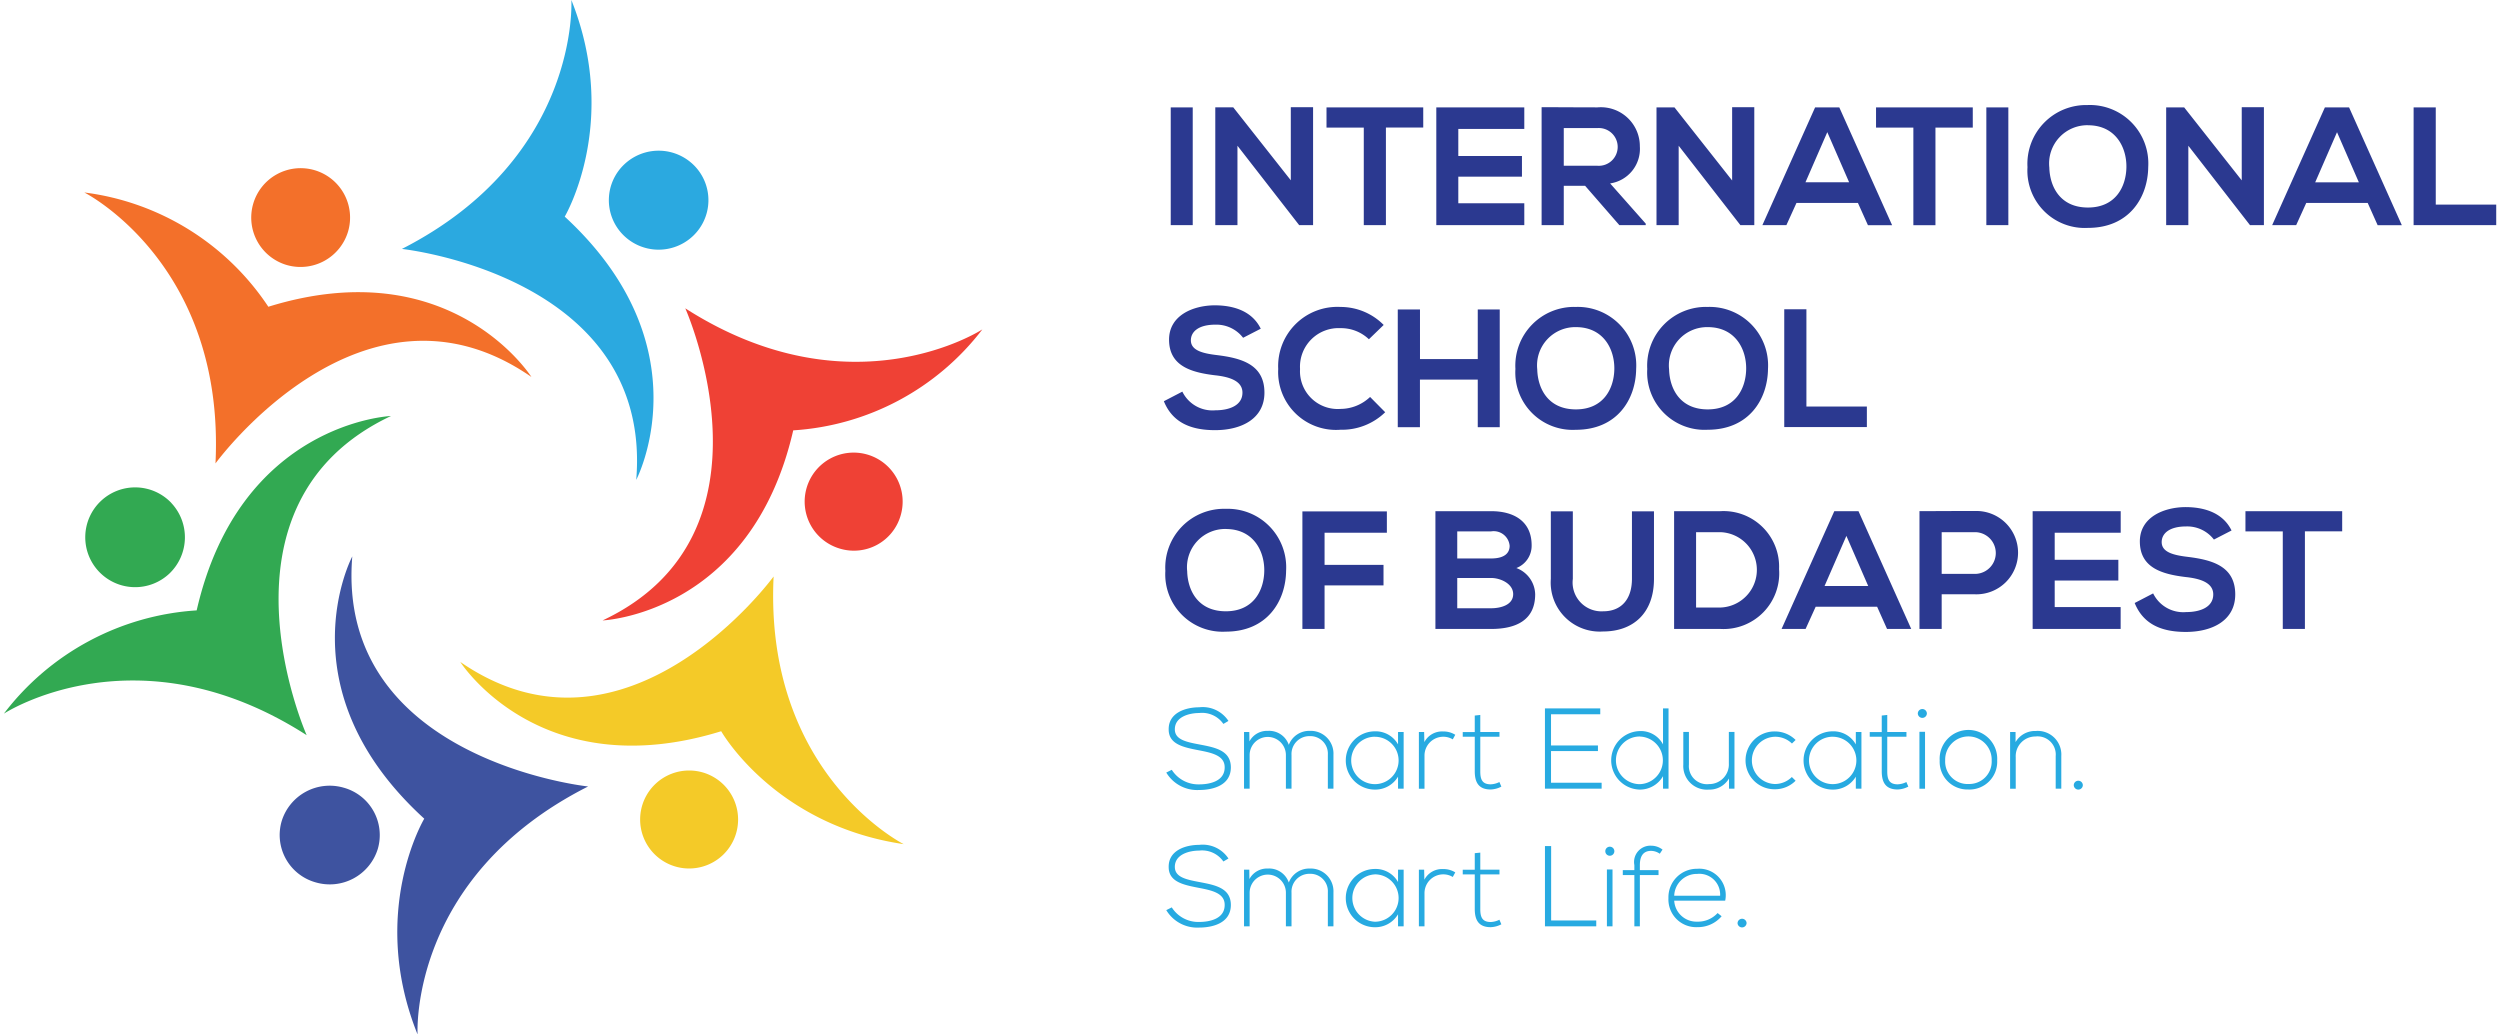 <?xml version="1.0" encoding="UTF-8"?> <svg xmlns="http://www.w3.org/2000/svg" id="ISB_logo" width="290" height="120" viewBox="0 0 233.688 97"><defs><style> .cls-1, .cls-2, .cls-3, .cls-4, .cls-5, .cls-6, .cls-7, .cls-8 {fill-rule: evenodd;} .cls-1 {fill: #ef4135;} .cls-2 {fill: #f4ca28;} .cls-3 {fill: #3e53a0;} .cls-4 {fill: #32a952;} .cls-5 {fill: #f3702a;} .cls-6 {fill: #2ba9e0;} .cls-7 {fill: #2b3990;} .cls-8 {fill: #27aae1;} </style></defs><path class="cls-1" d="M91.748,30.887s-12.266,8.008-27.855-1.976c0,0,9.439,21.176-7.757,29.265,0,0,13.92-.581,17.878-17.823A24.247,24.247,0,0,0,91.748,30.887ZM84.085,48.339a4.594,4.594,0,1,0-5.706,3.1A4.559,4.559,0,0,0,84.085,48.339Z"></path><path class="cls-2" d="M84.375,79.154s-13.107-6.586-12.2-25.1c0,0-13.739,18.821-29.382,8.011,0,0,7.46,11.752,24.467,6.5C67.264,68.571,72.248,77.369,84.375,79.154Zm-16.8-5.486a4.594,4.594,0,1,0-.153,6.5A4.6,4.6,0,0,0,67.575,73.669Z"></path><path class="cls-3" d="M38.791,97S37.922,82.266,54.782,73.745c0,0-23.691-2.5-22.114-21.569,0,0-6.594,12.412,6.749,24.589C39.417,76.766,34.173,85.535,38.791,97ZM35.06,79.6a4.612,4.612,0,0,0-3.185-5.737A4.71,4.71,0,0,0,26.046,77a4.611,4.611,0,0,0,3.185,5.736A4.711,4.711,0,0,0,35.06,79.6Z"></path><path class="cls-4" d="M0,66.916s12.5-8.191,28.391,2.02c0,0-9.62-21.657,7.907-29.93,0,0-14.186.593-18.221,18.228A24.679,24.679,0,0,0,0,66.916Zm15.7-19.759a4.678,4.678,0,1,0-.156,6.6A4.7,4.7,0,0,0,15.694,47.157Z"></path><path class="cls-5" d="M7.541,18.047s13.216,6.668,12.3,25.407c0,0,13.852-19.052,29.623-8.108,0,0-7.522-11.9-24.667-6.583A24.368,24.368,0,0,0,7.541,18.047ZM32.276,21.7a4.634,4.634,0,1,0-5.749,3.151A4.653,4.653,0,0,0,32.276,21.7Z"></path><path class="cls-6" d="M53.211,0s0.862,14.789-15.89,23.342c0,0,23.539,2.509,21.973,21.652,0,0,6.551-12.461-6.705-24.682C52.589,20.314,57.8,11.509,53.211,0ZM64.772,15.566a4.688,4.688,0,0,0-6.6-.153,4.621,4.621,0,0,0-.157,6.56,4.686,4.686,0,0,0,6.6.155A4.621,4.621,0,0,0,64.772,15.566Z"></path><path id="INTERNATIONAL_school_of_budapest" data-name="INTERNATIONAL school of budapest" class="cls-7" d="M111.474,21.111V10.069h-2.063V21.111h2.063Zm9.2-4.2-5.4-6.846h-1.685V21.111h2.079V13.665l5.8,7.462V21.111h1.291V10.053H120.67v6.862Zm6.835,4.2h2.079v-9.15h3.5V10.069h-9.07v1.893h3.495v9.15Zm15.055-2.051h-6.188V16.568h5.968v-1.94h-5.968v-2.54h6.188V10.069h-8.251V21.111h8.251V19.061Zm11.386,1.909-3.338-3.77a3.275,3.275,0,0,0,2.787-3.471,3.656,3.656,0,0,0-3.968-3.66c-1.748,0-3.5-.016-5.244-0.016V21.111h2.078V17.42h2l3.213,3.691h2.472V20.969Zm-4.519-8.96a1.771,1.771,0,1,1,0,3.534h-3.166V12.009h3.166Zm12.614,4.906-5.4-6.846h-1.685V21.111h2.079V13.665l5.8,7.462V21.111h1.291V10.053h-2.078v6.862Zm12.74,4.2h2.267L172.1,10.069h-2.268l-4.944,11.043h2.251l0.945-2.082h5.764Zm-1.764-4.023h-4.094l2.047-4.7Zm6.016,4.023h2.079v-9.15h3.5V10.069h-9.071v1.893h3.5v9.15Zm8.914,0V10.069h-2.063V21.111h2.063Zm7.464-11.263a5.511,5.511,0,0,0-5.669,5.821,5.377,5.377,0,0,0,5.669,5.695c3.874,0,5.622-2.855,5.653-5.711A5.484,5.484,0,0,0,195.411,9.848Zm0,1.893c2.6,0,3.638,2.082,3.606,3.944-0.031,1.814-1.008,3.77-3.606,3.77s-3.575-1.94-3.622-3.754A3.587,3.587,0,0,1,195.411,11.741Zm14.425,5.174-5.4-6.846H202.75V21.111h2.079V13.665l5.794,7.462V21.111h1.292V10.053h-2.079v6.862Zm12.74,4.2h2.268L219.9,10.069h-2.267l-4.945,11.043h2.252l0.945-2.082h5.763Zm-1.763-4.023h-4.095l2.047-4.7Zm5.134-7.02V21.111h7.747V19.187h-5.669V10.069h-2.078Zm-108.1,20.746c-0.834-1.7-2.614-2.193-4.33-2.193-2.031.016-4.267,0.947-4.267,3.218,0,2.477,2.078,3.076,4.33,3.344,1.464,0.158,2.551.584,2.551,1.625,0,1.2-1.228,1.656-2.535,1.656a3.14,3.14,0,0,1-3.1-1.751l-1.733.9c0.819,2.019,2.551,2.713,4.8,2.713,2.457,0,4.63-1.057,4.63-3.518,0-2.635-2.142-3.234-4.441-3.518-1.323-.158-2.456-0.426-2.456-1.388,0-.82.74-1.467,2.283-1.467a3.157,3.157,0,0,1,2.614,1.23Zm10.252,6.4a4.052,4.052,0,0,1-2.771,1.12,3.537,3.537,0,0,1-3.795-3.739,3.617,3.617,0,0,1,3.795-3.833,3.781,3.781,0,0,1,2.661,1.041l1.386-1.341a5.682,5.682,0,0,0-4.047-1.688A5.553,5.553,0,0,0,119.49,34.6a5.424,5.424,0,0,0,5.842,5.695,5.806,5.806,0,0,0,4.189-1.641Zm12.158,2.84V29.016H138.2V33.67h-5.417V29.016H130.7V40.059h2.079V35.594H138.2v4.464h2.063ZM147.4,28.78a5.511,5.511,0,0,0-5.669,5.821A5.377,5.377,0,0,0,147.4,40.3c3.874,0,5.622-2.855,5.653-5.711A5.484,5.484,0,0,0,147.4,28.78Zm0,1.893c2.6,0,3.637,2.082,3.606,3.944-0.032,1.814-1.008,3.77-3.606,3.77s-3.575-1.94-3.622-3.754A3.587,3.587,0,0,1,147.4,30.673Zm12.362-1.893a5.511,5.511,0,0,0-5.669,5.821,5.377,5.377,0,0,0,5.669,5.695c3.874,0,5.622-2.855,5.653-5.711A5.484,5.484,0,0,0,159.757,28.78Zm0,1.893c2.6,0,3.638,2.082,3.606,3.944-0.031,1.814-1.008,3.77-3.606,3.77s-3.574-1.94-3.622-3.754A3.587,3.587,0,0,1,159.757,30.673ZM166.939,29V40.043h7.747V38.118h-5.669V29h-2.078ZM114.576,47.711a5.511,5.511,0,0,0-5.669,5.821,5.377,5.377,0,0,0,5.669,5.695c3.874,0,5.622-2.855,5.653-5.711A5.484,5.484,0,0,0,114.576,47.711Zm0,1.893c2.6,0,3.638,2.082,3.606,3.944-0.031,1.814-1.008,3.77-3.606,3.77s-3.575-1.94-3.622-3.754A3.587,3.587,0,0,1,114.576,49.6Zm9.26,9.371V54.889h5.527V52.964h-5.527V49.951h5.842v-2h-7.921V58.975h2.079Zm12.441-4.78h3.181c0.85,0,2.063.521,2.063,1.514,0,1.041-1.213,1.325-2.063,1.325h-3.181v-2.84Zm0-4.37h3.181a1.5,1.5,0,0,1,1.732,1.357c0,0.631-.425,1.183-1.732,1.183h-3.181v-2.54Zm3.181-1.893H134.23V58.975h5.228c2.283,0,4.126-.789,4.126-3.25a2.694,2.694,0,0,0-1.764-2.461,2.245,2.245,0,0,0,1.433-2.13C143.253,48.91,141.631,47.932,139.458,47.932Zm13.2,0.016v6.326c0,1.893-.977,3.045-2.693,3.045a2.706,2.706,0,0,1-2.85-3.045V47.948h-2.063v6.326a4.6,4.6,0,0,0,4.9,4.938c2.772,0,4.772-1.672,4.772-4.938V47.948h-2.063Zm8.284-.016h-4.331V58.975h4.331a5.226,5.226,0,0,0,5.511-5.616A5.21,5.21,0,0,0,160.939,47.932ZM158.671,49.9h2.268a3.535,3.535,0,0,1,0,7.067h-2.268V49.9Zm17.905,9.071h2.268L173.9,47.932h-2.268l-4.944,11.043h2.252l0.945-2.082h5.763Zm-1.764-4.023h-4.094l2.047-4.7ZM181.7,49.9h3.118a1.956,1.956,0,1,1,0,3.912H181.7V49.9Zm3.118-1.988c-1.733,0-3.465.016-5.2,0.016V58.975H181.7v-3.25h3.118A3.907,3.907,0,1,0,184.813,47.916Zm13.669,9.008h-6.189V54.432h5.968v-1.94h-5.968v-2.54h6.189V47.932H190.23V58.975h8.252V56.924Zm10.393-7.178c-0.834-1.7-2.614-2.193-4.33-2.193-2.031.016-4.268,0.947-4.268,3.218,0,2.477,2.079,3.076,4.331,3.344,1.464,0.158,2.551.584,2.551,1.625,0,1.2-1.228,1.656-2.535,1.656a3.142,3.142,0,0,1-3.1-1.751l-1.732.9c0.819,2.019,2.551,2.713,4.8,2.713,2.457,0,4.63-1.057,4.63-3.518,0-2.635-2.142-3.234-4.441-3.518-1.323-.158-2.456-0.426-2.456-1.388,0-.82.74-1.467,2.283-1.467a3.157,3.157,0,0,1,2.614,1.23Zm4.8,9.229h2.079v-9.15h3.495V47.932h-9.07v1.893h3.5v9.15Z"></path><path id="Smart_Education._Smart_Life." data-name="Smart Education. Smart Life." class="cls-8" d="M114.823,67.6a2.887,2.887,0,0,0-2.748-1.28c-1.235,0-2.888.495-2.856,2.087,0,1.388,1.406,1.667,2.781,1.936,1.234,0.237,2.48.484,2.469,1.613,0,1.334-1.471,1.592-2.394,1.592a2.941,2.941,0,0,1-2.566-1.366l-0.516.258a3.379,3.379,0,0,0,3.082,1.635c1.256,0,2.963-.409,2.974-2.108,0-1.624-1.5-1.882-2.953-2.162-1.267-.237-2.3-0.462-2.3-1.42,0-1.2,1.395-1.527,2.276-1.527a2.432,2.432,0,0,1,2.276,1.022Zm9.846,6.357V70.768a2.135,2.135,0,0,0-2.222-2.237,2.05,2.05,0,0,0-1.965,1.312,1.95,1.95,0,0,0-1.965-1.312,1.867,1.867,0,0,0-1.728.99l-0.011-.882h-0.494v5.313h0.526V70.8a1.7,1.7,0,1,1,3.4,0v3.151h0.527V70.8a1.676,1.676,0,0,1,1.707-1.775,1.642,1.642,0,0,1,1.7,1.742v3.184h0.526Zm6.056-5.313V69.8a2.4,2.4,0,0,0-2.168-1.226,2.732,2.732,0,0,0,0,5.464,2.478,2.478,0,0,0,2.168-1.215v1.129h0.526V68.639h-0.526Zm-2.168.441a2.221,2.221,0,0,1,0,4.442A2.222,2.222,0,0,1,128.557,69.08Zm4.123-.441v5.313h0.526v-3.1a1.763,1.763,0,0,1,1.75-1.775,1.7,1.7,0,0,1,.9.247l0.236-.43a2.068,2.068,0,0,0-1.138-.312,1.866,1.866,0,0,0-1.761,1l-0.021-.947H132.68Zm5.239-1.549v1.549h-1.127V69.08h1.127v3.237c0,1.043.366,1.71,1.493,1.71a2.312,2.312,0,0,0,1-.269l-0.182-.43a1.965,1.965,0,0,1-.816.215c-0.827,0-.977-0.506-0.977-1.226V69.08h1.8V68.639h-1.8v-1.6Zm7.152-.118h4.616V66.423H144.5v7.529h5.315V73.393h-4.745V70.424h4.4V69.9h-4.4V66.972Zm8.321,2.087a2.233,2.233,0,0,1,0,4.464A2.233,2.233,0,0,1,153.392,69.058Zm2.179-2.635V69.8a2.346,2.346,0,0,0-2.2-1.248,2.744,2.744,0,0,0-.01,5.485,2.5,2.5,0,0,0,2.211-1.258v1.172h0.516V66.423h-0.516Zm6.7,7.529V68.628h-0.527v2.958a1.845,1.845,0,0,1-1.857,1.936A1.7,1.7,0,0,1,158,71.683V68.628h-0.526v3.065a2.215,2.215,0,0,0,2.395,2.345,2.109,2.109,0,0,0,1.889-1.043v0.957h0.516Zm5.379-1.1a2.243,2.243,0,0,1-1.578.656,2.216,2.216,0,0,1,0-4.431,2.248,2.248,0,0,1,1.589.635l0.343-.333a2.753,2.753,0,0,0-1.932-.8,2.711,2.711,0,1,0,0,5.421,2.708,2.708,0,0,0,1.932-.8Zm6-4.216V69.8a2.4,2.4,0,0,0-2.169-1.226,2.732,2.732,0,0,0,0,5.464,2.479,2.479,0,0,0,2.169-1.215v1.129h0.526V68.639h-0.526Zm-2.169.441a2.221,2.221,0,0,1,0,4.442A2.222,2.222,0,0,1,171.484,69.08Zm4.6-1.99v1.549h-1.127V69.08h1.127v3.237c0,1.043.365,1.71,1.492,1.71a2.316,2.316,0,0,0,1-.269l-0.183-.43a1.961,1.961,0,0,1-.816.215c-0.826,0-.977-0.506-0.977-1.226V69.08h1.8V68.639h-1.8v-1.6Zm4.059,1.527v5.335h-0.526V68.617h0.526Zm-0.677-1.71a0.425,0.425,0,0,0,.849,0A0.425,0.425,0,0,0,179.462,66.907Zm4.746,7.12a2.6,2.6,0,0,0,2.695-2.721,2.7,2.7,0,1,0-5.39,0A2.6,2.6,0,0,0,184.208,74.027Zm0-.516a2.1,2.1,0,0,1-2.18-2.2,2.181,2.181,0,1,1,4.359,0A2.1,2.1,0,0,1,184.208,73.511Zm3.908-4.872v5.313h0.527V70.994a1.845,1.845,0,0,1,1.857-1.936,1.7,1.7,0,0,1,1.89,1.839v3.055h0.526V70.887a2.215,2.215,0,0,0-2.4-2.345,2.109,2.109,0,0,0-1.889,1.043V68.639h-0.516Zm5.97,4.991a0.425,0.425,0,0,0,.849,0A0.425,0.425,0,0,0,194.086,73.63ZM114.823,80.5a2.887,2.887,0,0,0-2.748-1.28c-1.235,0-2.888.495-2.856,2.087,0,1.388,1.406,1.667,2.781,1.936,1.234,0.237,2.48.484,2.469,1.613,0,1.334-1.471,1.592-2.394,1.592a2.941,2.941,0,0,1-2.566-1.366l-0.516.258a3.379,3.379,0,0,0,3.082,1.635c1.256,0,2.963-.409,2.974-2.108,0-1.624-1.5-1.882-2.953-2.162-1.267-.237-2.3-0.463-2.3-1.42,0-1.2,1.395-1.527,2.276-1.527a2.432,2.432,0,0,1,2.276,1.022Zm9.846,6.357V83.677a2.135,2.135,0,0,0-2.222-2.237,2.05,2.05,0,0,0-1.965,1.312,1.95,1.95,0,0,0-1.965-1.312,1.867,1.867,0,0,0-1.728.989l-0.011-.882h-0.494V86.86h0.526V83.709a1.7,1.7,0,1,1,3.4,0V86.86h0.527V83.709a1.676,1.676,0,0,1,1.707-1.775,1.642,1.642,0,0,1,1.7,1.743V86.86h0.526Zm6.056-5.313v1.162a2.4,2.4,0,0,0-2.168-1.226,2.732,2.732,0,0,0,0,5.464,2.478,2.478,0,0,0,2.168-1.215V86.86h0.526V81.547h-0.526Zm-2.168.441a2.221,2.221,0,0,1,0,4.442A2.222,2.222,0,0,1,128.557,81.988Zm4.123-.441V86.86h0.526v-3.1a1.763,1.763,0,0,1,1.75-1.775,1.7,1.7,0,0,1,.9.247l0.236-.43a2.067,2.067,0,0,0-1.138-.312,1.866,1.866,0,0,0-1.761,1l-0.021-.947H132.68ZM137.919,80v1.549h-1.127v0.441h1.127v3.238c0,1.043.366,1.71,1.493,1.71a2.314,2.314,0,0,0,1-.269l-0.182-.43a1.965,1.965,0,0,1-.816.215c-0.827,0-.977-0.506-0.977-1.226V81.988h1.8V81.547h-1.8v-1.6Zm6.582-.667V86.86h4.81V86.312h-4.23v-6.98H144.5Zm6.335,2.194V86.86H150.31V81.525h0.526Zm-0.676-1.71a0.424,0.424,0,0,0,.848,0A0.424,0.424,0,0,0,150.16,79.815ZM153.4,86.86V82.052h1.75V81.59H153.4V81.117c0-.925.386-1.334,1.052-1.334a1.45,1.45,0,0,1,.816.269l0.257-.387a1.732,1.732,0,0,0-1.052-.366,1.529,1.529,0,0,0-1.589,1.818V81.59H151.8v0.463h1.084V86.86H153.4Zm5.379,0.075a2.915,2.915,0,0,0,2.287-1.022l-0.376-.3a2.492,2.492,0,0,1-1.911.807,2.088,2.088,0,0,1-2.158-1.968H161.4a2.48,2.48,0,0,0-2.62-2.99,2.669,2.669,0,0,0-2.7,2.743A2.6,2.6,0,0,0,158.782,86.936Zm-2.158-2.947a2.121,2.121,0,0,1,2.158-2.044,1.948,1.948,0,0,1,2.147,2.044h-4.305Zm5.938,2.549a0.424,0.424,0,0,0,.848,0A0.424,0.424,0,0,0,162.562,86.538Z"></path></svg> 